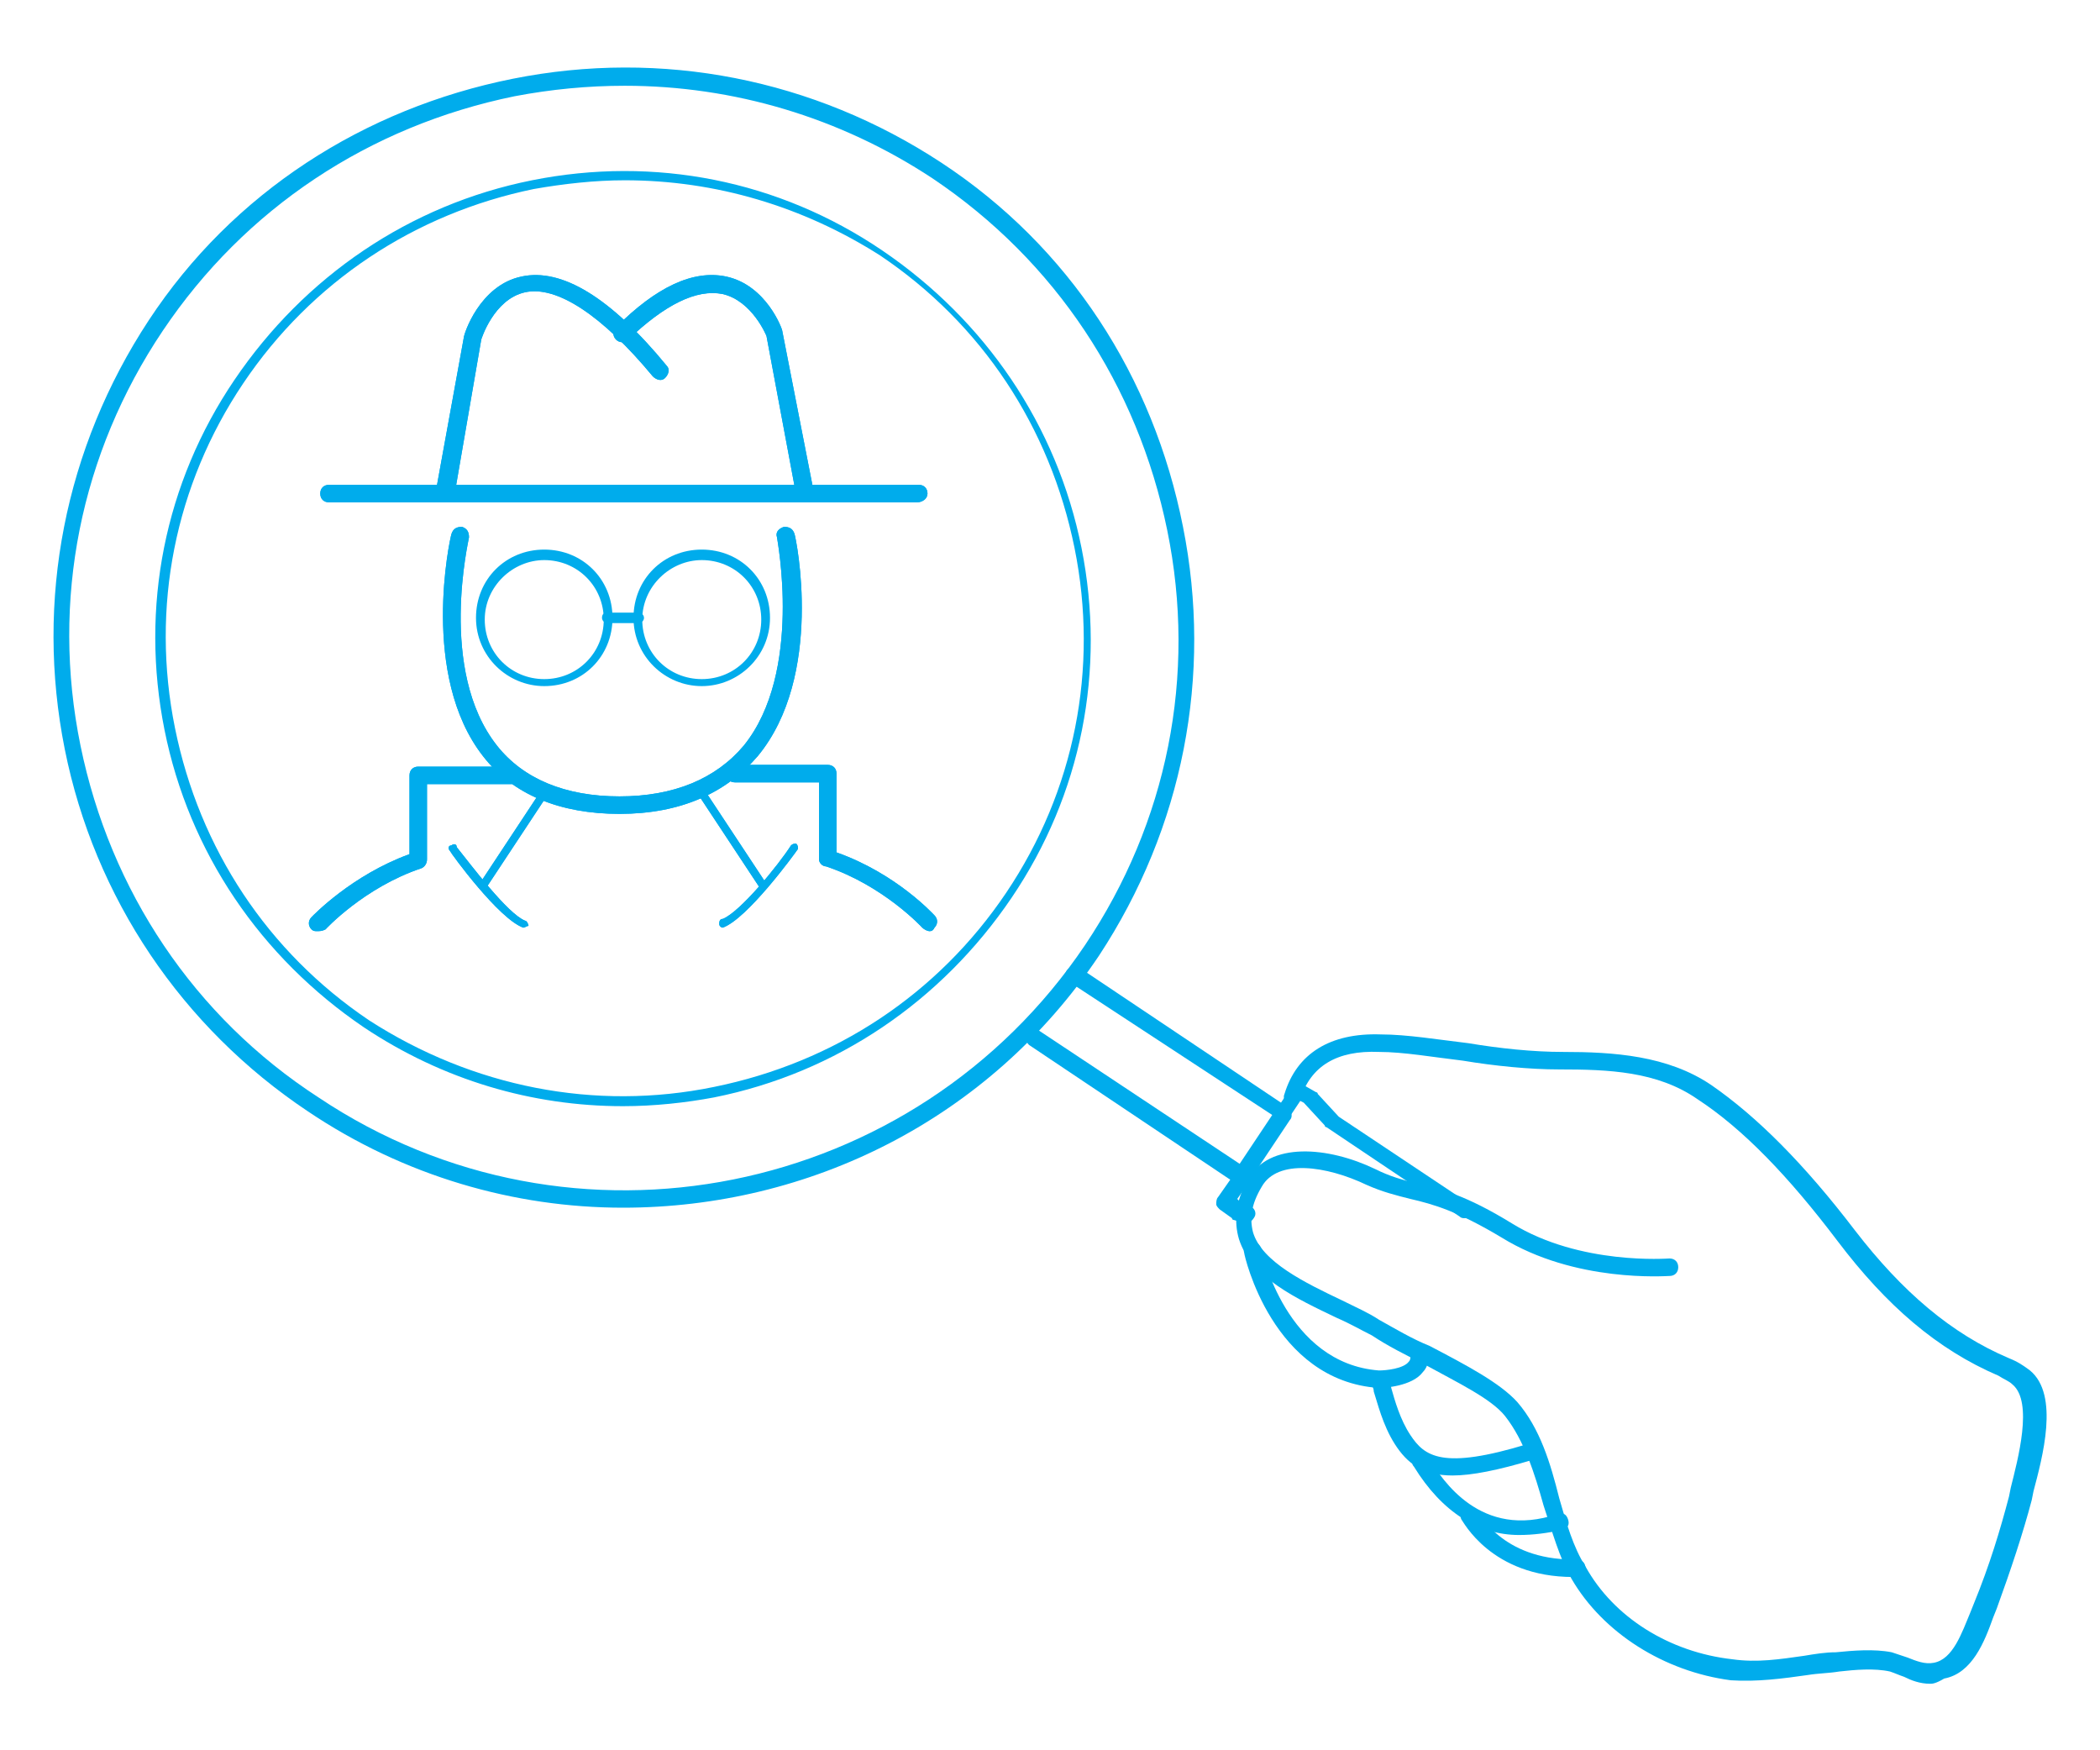 <?xml version="1.0" encoding="utf-8"?>
<!-- Generator: Adobe Illustrator 21.1.0, SVG Export Plug-In . SVG Version: 6.00 Build 0)  -->
<svg version="1.1" id="Слой_1" xmlns="http://www.w3.org/2000/svg" xmlns:xlink="http://www.w3.org/1999/xlink" x="0px" y="0px"
	 viewBox="0 0 120 100" style="enable-background:new 0 0 120 100;" xml:space="preserve">
<style type="text/css">
	.st0{fill:#00ACEC;}
</style>
<g id="Layer_2">
</g>
<g id="Layer_3">
	<g>
		<path class="st0" d="M18.1,53.2c-0.1,0-0.2,0-0.3-0.1c-0.2-0.2-0.2-0.5,0-0.7c0.1-0.1,2.3-2.4,5.6-3.6v-4.5c0-0.3,0.2-0.5,0.5-0.5
			h5.3c0.3,0,0.5,0.2,0.5,0.5s-0.2,0.5-0.5,0.5h-4.8v4.3c0,0.2-0.1,0.4-0.3,0.5c-3.3,1.1-5.5,3.5-5.5,3.5
			C18.4,53.2,18.3,53.2,18.1,53.2z"/>
		<path class="st0" d="M29.9,53L29.9,53c-1.4-0.5-4.1-4.2-4.2-4.4c-0.1-0.1-0.1-0.3,0.1-0.3c0.1-0.1,0.3-0.1,0.3,0.1
			c0.8,1,2.9,3.8,3.9,4.2c0.1,0,0.2,0.2,0.2,0.3C30.1,52.9,30,53,29.9,53z"/>
		<path class="st0" d="M27.6,50.8L27.6,50.8c-0.2-0.1-0.2-0.2-0.2-0.3l3.5-5.3c0.1-0.1,0.2-0.1,0.3-0.1c0.1,0.1,0.1,0.2,0.1,0.3
			l-3.5,5.3C27.8,50.8,27.7,50.8,27.6,50.8z"/>
		<path class="st0" d="M53.1,53.2c-0.1,0-0.3-0.1-0.4-0.2c0,0-2.2-2.4-5.5-3.5c-0.2,0-0.4-0.2-0.4-0.4v-4.4H42
			c-0.3,0-0.5-0.2-0.5-0.5s0.2-0.5,0.5-0.5h5.3c0.3,0,0.5,0.2,0.5,0.5v4.5c3.4,1.2,5.5,3.5,5.6,3.6c0.2,0.2,0.2,0.5,0,0.7
			C53.3,53.2,53.2,53.2,53.1,53.2z"/>
		<path class="st0" d="M41.3,53c-0.1,0-0.2-0.1-0.2-0.2s0-0.3,0.2-0.3c1-0.4,3.2-3.1,3.9-4.2c0.1-0.1,0.2-0.1,0.3-0.1
			c0.1,0.1,0.1,0.2,0.1,0.3C45.4,48.8,42.7,52.5,41.3,53C41.4,53,41.3,53,41.3,53z"/>
		<path class="st0" d="M43.6,50.8c-0.1,0-0.2,0-0.2-0.1l-3.5-5.3c-0.1-0.1,0-0.3,0.1-0.3c0.1-0.1,0.3,0,0.3,0.1l3.5,5.3
			c0.1,0.1,0,0.3-0.1,0.3C43.7,50.8,43.7,50.8,43.6,50.8z"/>
		<path class="st0" d="M35.4,46.5c-3.4,0-6.1-1.1-7.8-3.3c-3.6-4.6-1.9-12.4-1.8-12.7c0.1-0.3,0.3-0.4,0.6-0.4
			c0.3,0.1,0.4,0.3,0.4,0.6c0,0.1-1.8,7.6,1.6,11.9c1.5,1.9,3.9,2.9,7,2.9s5.5-1,7.1-2.9c3.4-4.2,1.9-11.8,1.9-11.9
			c-0.1-0.3,0.1-0.5,0.4-0.6c0.3,0,0.5,0.1,0.6,0.4c0.1,0.3,1.7,8.1-2.1,12.7C41.5,45.3,38.9,46.5,35.4,46.5z"/>
		<path class="st0" d="M52.4,28.7H18.8c-0.3,0-0.5-0.2-0.5-0.5s0.2-0.5,0.5-0.5h33.7c0.3,0,0.5,0.2,0.5,0.5S52.7,28.7,52.4,28.7z"/>
		<path class="st0" d="M25.4,28.7C25.3,28.7,25.3,28.7,25.4,28.7c-0.4-0.1-0.5-0.3-0.5-0.6l1.6-8.8c0-0.2,0.9-3,3.3-3.5
			c2.3-0.5,5.1,1.2,8.3,5.1c0.2,0.2,0.1,0.5-0.1,0.7s-0.5,0.1-0.7-0.1c-2.9-3.5-5.5-5.2-7.3-4.8s-2.5,2.7-2.5,2.7L26,28.1
			C25.8,28.5,25.6,28.7,25.4,28.7z"/>
		<path class="st0" d="M46,28.7c-0.2,0-0.4-0.2-0.5-0.4l-1.7-9.1l0,0c0,0-0.8-2-2.5-2.4c-1.5-0.3-3.3,0.6-5.4,2.6
			c-0.2,0.2-0.5,0.2-0.7,0s-0.2-0.5,0-0.7c2.3-2.3,4.4-3.3,6.3-2.9c2.3,0.5,3.2,3,3.2,3.1l1.8,9.2C46.6,28.4,46.4,28.6,46,28.7
			C46.1,28.7,46.1,28.7,46,28.7z"/>
		<path class="st0" d="M18.1,53.2c-0.1,0-0.2,0-0.3-0.1c-0.2-0.2-0.2-0.5,0-0.7c0.1-0.1,2.3-2.4,5.6-3.6v-4.5c0-0.3,0.2-0.5,0.5-0.5
			h5.3c0.3,0,0.5,0.2,0.5,0.5s-0.2,0.5-0.5,0.5h-4.8v4.3c0,0.2-0.1,0.4-0.3,0.5c-3.3,1.1-5.5,3.5-5.5,3.5
			C18.4,53.2,18.3,53.2,18.1,53.2z"/>
		<path class="st0" d="M29.9,53L29.9,53c-1.4-0.5-4.1-4.2-4.2-4.4c-0.1-0.1-0.1-0.3,0.1-0.3c0.1-0.1,0.3-0.1,0.3,0.1
			c0.8,1,2.9,3.8,3.9,4.2c0.1,0,0.2,0.2,0.2,0.3C30.1,52.9,30,53,29.9,53z"/>
		<path class="st0" d="M27.6,50.8L27.6,50.8c-0.2-0.1-0.2-0.2-0.2-0.3l3.5-5.3c0.1-0.1,0.2-0.1,0.3-0.1c0.1,0.1,0.1,0.2,0.1,0.3
			l-3.5,5.3C27.8,50.8,27.7,50.8,27.6,50.8z"/>
		<path class="st0" d="M53.1,53.2c-0.1,0-0.3-0.1-0.4-0.2c0,0-2.2-2.4-5.5-3.5c-0.2,0-0.4-0.2-0.4-0.4v-4.4H42
			c-0.3,0-0.5-0.2-0.5-0.5s0.2-0.5,0.5-0.5h5.3c0.3,0,0.5,0.2,0.5,0.5v4.5c3.4,1.2,5.5,3.5,5.6,3.6c0.2,0.2,0.2,0.5,0,0.7
			C53.3,53.2,53.2,53.2,53.1,53.2z"/>
		<path class="st0" d="M41.3,53c-0.1,0-0.2-0.1-0.2-0.2s0-0.3,0.2-0.3c1-0.4,3.2-3.1,3.9-4.2c0.1-0.1,0.2-0.1,0.3-0.1
			c0.1,0.1,0.1,0.2,0.1,0.3C45.4,48.8,42.7,52.5,41.3,53C41.4,53,41.3,53,41.3,53z"/>
		<path class="st0" d="M43.6,50.8c-0.1,0-0.2,0-0.2-0.1l-3.5-5.3c-0.1-0.1,0-0.3,0.1-0.3c0.1-0.1,0.3,0,0.3,0.1l3.5,5.3
			c0.1,0.1,0,0.3-0.1,0.3C43.7,50.8,43.7,50.8,43.6,50.8z"/>
		<path class="st0" d="M35.4,46.5c-3.4,0-6.1-1.1-7.8-3.3c-3.6-4.6-1.9-12.4-1.8-12.7c0.1-0.3,0.3-0.4,0.6-0.4
			c0.3,0.1,0.4,0.3,0.4,0.6c0,0.1-1.8,7.6,1.6,11.9c1.5,1.9,3.9,2.9,7,2.9s5.5-1,7.1-2.9c3.4-4.2,1.9-11.8,1.9-11.9
			c-0.1-0.3,0.1-0.5,0.4-0.6c0.3,0,0.5,0.1,0.6,0.4c0.1,0.3,1.7,8.1-2.1,12.7C41.5,45.3,38.9,46.5,35.4,46.5z"/>
		<path class="st0" d="M52.4,28.7H18.8c-0.3,0-0.5-0.2-0.5-0.5s0.2-0.5,0.5-0.5h33.7c0.3,0,0.5,0.2,0.5,0.5S52.7,28.7,52.4,28.7z"/>
		<path class="st0" d="M25.4,28.7C25.3,28.7,25.3,28.7,25.4,28.7c-0.4-0.1-0.5-0.3-0.5-0.6l1.6-8.8c0-0.2,0.9-3,3.3-3.5
			c2.3-0.5,5.1,1.2,8.3,5.1c0.2,0.2,0.1,0.5-0.1,0.7s-0.5,0.1-0.7-0.1c-2.9-3.5-5.5-5.2-7.3-4.8s-2.5,2.7-2.5,2.7L26,28.1
			C25.8,28.5,25.6,28.7,25.4,28.7z"/>
		<path class="st0" d="M46,28.7c-0.2,0-0.4-0.2-0.5-0.4l-1.7-9.1l0,0c0,0-0.8-2-2.5-2.4c-1.5-0.3-3.3,0.6-5.4,2.6
			c-0.2,0.2-0.5,0.2-0.7,0s-0.2-0.5,0-0.7c2.3-2.3,4.4-3.3,6.3-2.9c2.3,0.5,3.2,3,3.2,3.1l1.8,9.2C46.6,28.4,46.4,28.6,46,28.7
			C46.1,28.7,46.1,28.7,46,28.7z"/>
	</g>
	<path class="st0" d="M31.1,39.2c-2.1,0-3.9-1.7-3.9-3.9s1.7-3.9,3.9-3.9s3.9,1.7,3.9,3.9S33.3,39.2,31.1,39.2z M31.1,32
		c-1.8,0-3.4,1.5-3.4,3.4s1.5,3.4,3.4,3.4c1.9,0,3.4-1.5,3.4-3.4S33,32,31.1,32z"/>
	<path class="st0" d="M40.1,39.2c-2.1,0-3.9-1.7-3.9-3.9s1.7-3.9,3.9-3.9s3.9,1.7,3.9,3.9S42.2,39.2,40.1,39.2z M40.1,32
		c-1.8,0-3.4,1.5-3.4,3.4s1.5,3.4,3.4,3.4s3.4-1.5,3.4-3.4S42,32,40.1,32z"/>
	<path class="st0" d="M36.5,35.6h-1.8c-0.1,0-0.3-0.1-0.3-0.3s0.1-0.3,0.3-0.3h1.8c0.1,0,0.3,0.1,0.3,0.3S36.6,35.6,36.5,35.6z"/>
</g>
<g id="Layer_4">
	<g>
		<g>
			<path class="st0" d="M35.6,69c-6.2,0-12.5-1.8-18-5.5C10.4,58.7,5.4,51.3,3.7,42.8s0-17.2,4.8-24.5S20.8,6.2,29.3,4.5
				c8.5-1.7,17.2,0,24.5,4.8s12.1,12.2,13.8,20.8c1.7,8.5,0,17.2-4.8,24.5C56.5,64,46.2,69,35.6,69z M35.7,4.9
				c-2.1,0-4.2,0.2-6.3,0.6C21.1,7.2,14,11.9,9.3,18.9S2.9,34.3,4.6,42.6s6.5,15.5,13.6,20.1C32.7,72.4,52.3,68.4,62,54
				c4.7-7,6.4-15.4,4.7-23.7C65,22,60.3,14.9,53.3,10.2l0,0C48,6.7,41.9,4.9,35.7,4.9z"/>
			<g>
				<path class="st0" d="M70.9,67.8c-0.1,0-0.2,0-0.3-0.1c-0.2-0.2-0.3-0.5-0.1-0.7l2.4-3.6c0.2-0.2,0.5-0.3,0.7-0.1
					c0.2,0.2,0.3,0.5,0.1,0.7l-2.4,3.6C71.2,67.7,71,67.8,70.9,67.8z"/>
				<g>
					<path class="st0" d="M83.7,69.6c-0.1,0-0.2,0-0.3-0.1l-7.6-5.1c0,0-0.1,0-0.1-0.1L74.5,63l-0.2-0.1l-0.6,0.9
						c-0.2,0.2-0.5,0.3-0.7,0.1l-11.9-7.8c-0.2-0.2-0.3-0.5-0.1-0.7c0.2-0.2,0.5-0.3,0.7-0.1L73.2,63l0.6-0.9
						c0.2-0.2,0.5-0.3,0.7-0.1l0.7,0.4c0,0,0.1,0,0.1,0.1l1.2,1.3l7.5,5c0.2,0.2,0.3,0.5,0.1,0.7C84,69.5,83.8,69.6,83.7,69.6z"/>
					<path class="st0" d="M71.2,69.9L71.2,69.9l-0.7-0.2c0,0-0.1,0-0.1-0.1l-0.7-0.5c-0.1-0.1-0.2-0.2-0.2-0.3c0-0.1,0-0.3,0.1-0.4
						l0.7-1l-11.5-7.7c-0.2-0.2-0.3-0.5-0.1-0.7c0.2-0.2,0.5-0.3,0.7-0.1l11.9,7.9c0.2,0.2,0.3,0.5,0.1,0.7l-0.7,1l0.2,0.2l0.5,0.2
						c0.3,0.1,0.4,0.4,0.3,0.6C71.6,69.7,71.4,69.9,71.2,69.9z"/>
				</g>
			</g>
			<path class="st0" d="M35.6,63.2c-5.2,0-10.3-1.5-14.8-4.5c-5.9-4-10-10-11.4-17s0-14.1,4-20s10-10,17-11.4s14.1,0,20,4l0,0
				c5.9,4,10,10,11.4,17s0,14.1-4,20s-10,10-17,11.4C39.2,63,37.4,63.2,35.6,63.2z M35.7,10.3c-1.7,0-3.5,0.2-5.2,0.5
				c-6.8,1.4-12.7,5.3-16.6,11.1S8.6,34.7,10,41.6c1.4,6.9,5.3,12.8,11.1,16.7c5.9,3.8,12.9,5.2,19.7,3.8
				c6.9-1.4,12.8-5.3,16.7-11.1s5.3-12.8,3.9-19.7s-5.3-12.8-11.1-16.7l0,0C45.9,11.8,40.9,10.3,35.7,10.3z"/>
		</g>
		<g>
			<path class="st0" d="M110.3,96.2c-0.6,0-1.1-0.2-1.5-0.4c-0.3-0.1-0.5-0.2-0.8-0.3c-0.9-0.2-2-0.1-2.9,0
				c-0.6,0.1-1.2,0.1-1.8,0.2c-1.4,0.2-2.9,0.4-4.4,0.3c-3.8-0.5-7.3-2.7-9.1-5.8c-0.7-1.2-1.1-2.7-1.6-4.2
				c-0.5-1.8-1.1-3.7-2.2-5.1c-0.8-1-2.7-1.9-4.7-3c-1-0.5-2-1-2.9-1.6c-0.6-0.3-1.3-0.7-2-1c-2.3-1.1-4.9-2.3-5.6-4.5
				c-0.3-1-0.2-2.2,0.5-3.4c1.2-2.2,4.6-1.9,7.3-0.6c0.8,0.4,1.5,0.6,2.3,0.8c1.4,0.3,2.9,0.7,5.5,2.3c3.9,2.4,8.9,2,9,2
				c0.3,0,0.5,0.2,0.5,0.5s-0.2,0.5-0.5,0.5c-0.2,0-5.4,0.4-9.6-2.2c-2.5-1.5-3.9-1.9-5.2-2.2c-0.8-0.2-1.6-0.4-2.5-0.8
				c-2.3-1.1-5.1-1.5-6,0.1c-0.6,1-0.7,1.8-0.5,2.6c0.5,1.7,3,2.9,5.1,3.9c0.8,0.4,1.5,0.7,2.1,1.1c0.9,0.5,1.9,1.1,2.9,1.5
				c2.1,1.1,4,2.1,5,3.2c1.3,1.5,1.9,3.5,2.4,5.5c0.4,1.4,0.8,2.8,1.5,3.9c1.6,2.9,4.8,4.9,8.4,5.3c1.4,0.2,2.7,0,4.1-0.2
				c0.6-0.1,1.2-0.2,1.8-0.2c1-0.1,2.2-0.2,3.2,0c0.3,0.1,0.6,0.2,0.9,0.3c0.5,0.2,1,0.4,1.5,0.3c1.1-0.2,1.6-1.7,2.1-2.9l0.2-0.5
				c0.9-2.2,1.5-4.2,2-6.1l0.1-0.5c0.4-1.6,1.3-4.9,0.1-5.9c-0.2-0.2-0.5-0.3-0.8-0.5c-3.5-1.5-6.4-4-9.2-7.7s-5.4-6.4-8-8.1
				c-2.3-1.6-5.1-1.7-7.9-1.7c-1.7,0-3.7-0.2-5.5-0.5c-1.7-0.2-3.4-0.5-4.8-0.5c-2.4-0.1-3.9,0.8-4.5,2.7c-0.1,0.3-0.4,0.4-0.6,0.3
				c-0.3-0.1-0.4-0.4-0.3-0.6c0.7-2.3,2.6-3.5,5.5-3.4c1.5,0,3.3,0.3,5,0.5c1.8,0.3,3.7,0.5,5.4,0.5c2.9,0,6,0.2,8.5,1.9
				c2.6,1.8,5.3,4.5,8.2,8.3c2.7,3.5,5.5,5.9,8.8,7.3c0.5,0.2,0.8,0.4,1.2,0.7c1.7,1.4,0.7,5,0.2,6.9l-0.1,0.5c-0.5,1.9-1.2,4-2,6.2
				l-0.2,0.5c-0.5,1.4-1.2,3.2-2.8,3.5C110.6,96.2,110.4,96.2,110.3,96.2z"/>
			<path class="st0" d="M83,84.3c-1.7,0-2.6-0.7-3.3-1.8c-0.7-1.1-1-2.4-1.2-3c0-0.2-0.1-0.3-0.1-0.4c-0.1-0.1-0.1-0.3,0-0.5
				s0.4-0.3,0.7-0.2c0.2,0.1,0.3,0.3,0.4,0.9c0.2,0.7,0.5,1.8,1.1,2.7c0.8,1.2,1.8,2,6.7,0.5c0.3-0.1,0.5,0.1,0.6,0.3
				c0.1,0.3-0.1,0.5-0.3,0.6C85.6,84,84.1,84.3,83,84.3z"/>
			<path class="st0" d="M86.8,87.7c-2.3,0-4.4-1.3-6-3.9c-0.1-0.1-0.1-0.2-0.1-0.2c-0.2-0.2-0.2-0.4-0.1-0.6
				c0.2-0.2,0.5-0.3,0.7-0.1c0.1,0.1,0.2,0.2,0.4,0.5c0.7,1.1,2.9,4.6,7.3,3.1c0.3-0.1,0.5,0,0.6,0.3s0,0.5-0.3,0.6
				C88.4,87.6,87.6,87.7,86.8,87.7z"/>
			<path class="st0" d="M89.9,90.1c-4.7,0-6.3-3.2-6.4-3.3c-0.1-0.2,0-0.5,0.2-0.7c0.2-0.1,0.5,0,0.7,0.2l0,0
				c0.1,0.1,1.4,2.8,5.5,2.8c0.1,0,0.1,0,0.2,0c0.3,0,0.5,0.2,0.5,0.5s-0.2,0.5-0.5,0.5C90,90.1,90,90.1,89.9,90.1z"/>
		</g>
		<path class="st0" d="M78.8,79.3L78.8,79.3c-6.1-0.4-7.7-7.6-7.7-7.7c-0.1-0.3,0.1-0.5,0.4-0.6s0.5,0.1,0.6,0.4
			c0,0.1,1.4,6.5,6.7,6.9l0,0c0.4,0,1.4-0.1,1.7-0.5c0.1-0.1,0.1-0.2,0.1-0.4c-0.1-0.3,0.1-0.5,0.4-0.6c0.3,0,0.5,0.1,0.6,0.4
			c0.1,0.4,0,0.9-0.3,1.2C80.7,79.2,79.1,79.3,78.8,79.3z"/>
	</g>
</g>
<g id="Layer_5">
</g>
</svg>
